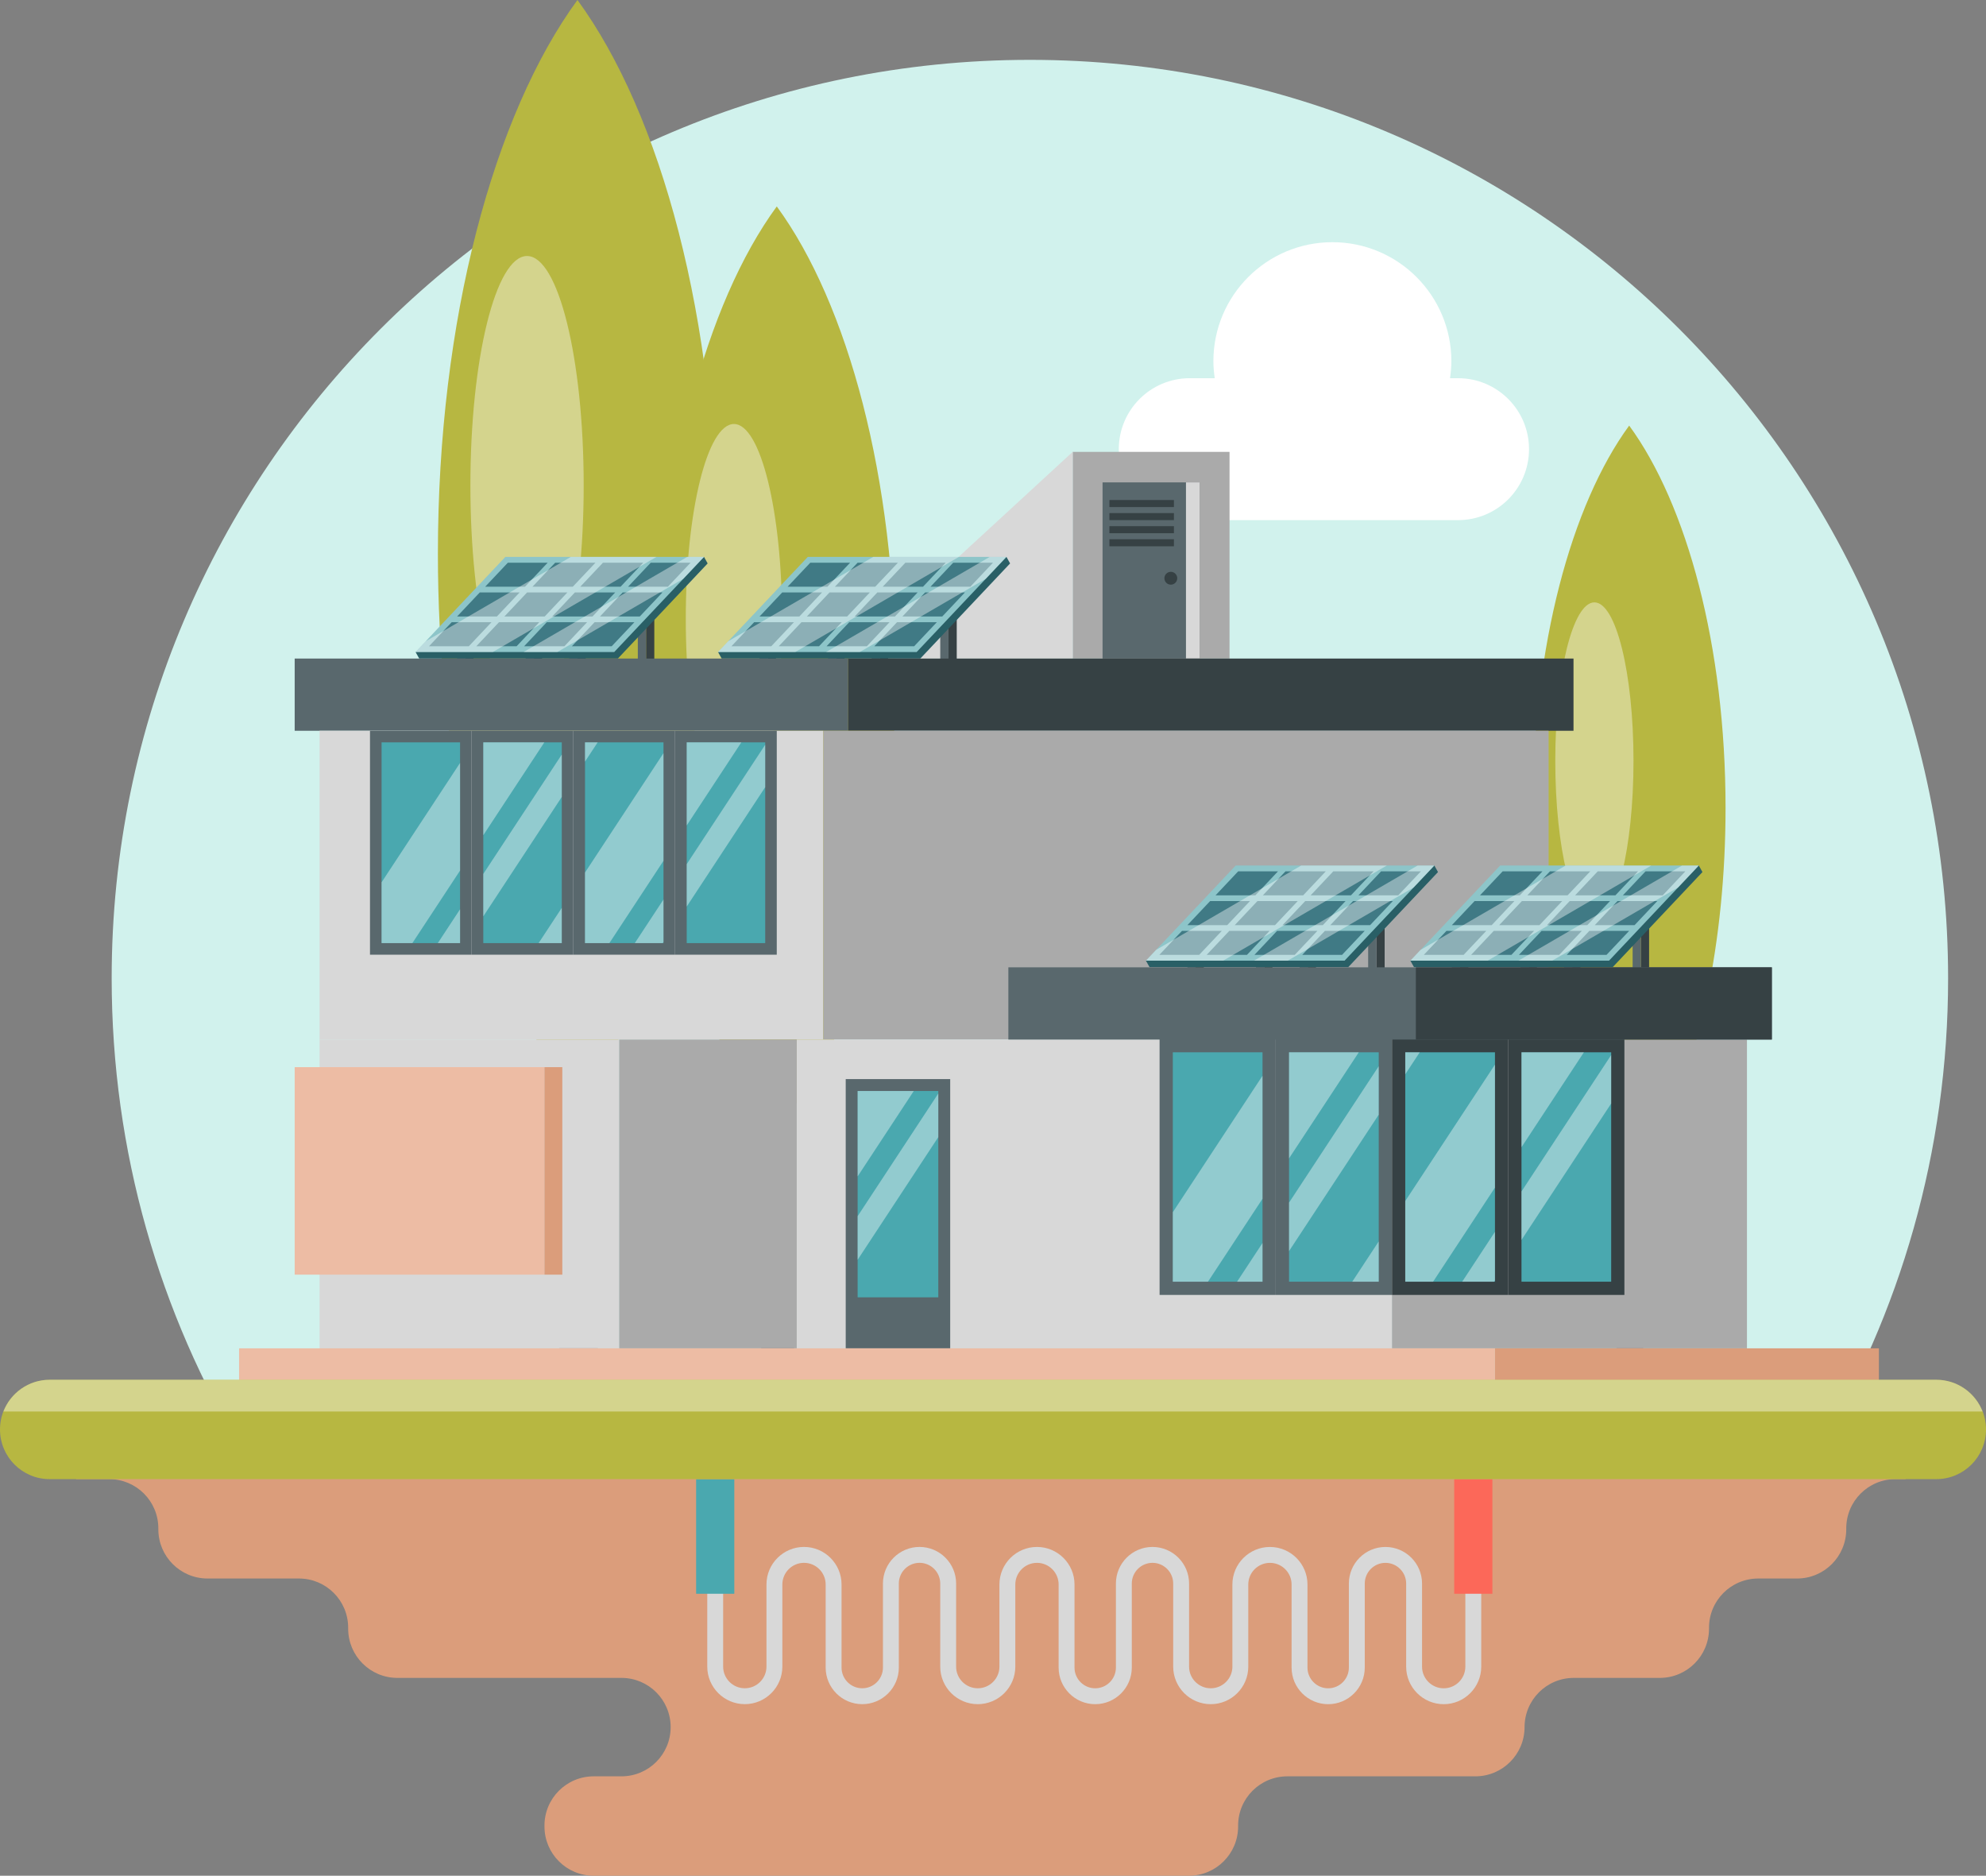 <svg xmlns="http://www.w3.org/2000/svg" viewBox="0 0 1400 1321.98"><rect x="0" y="0" width="1400" height="1321.98" fill="#808080" stroke="none"/><defs><style>      .d, .e {        fill: #fff;      }      .f {        fill: #8dc5c9;      }      .g {        fill: #d8d8d8;      }      .h {        fill: #d1f2ed;      }      .i {        fill: #364144;      }      .j {        fill: #b7b741;      }      .k {        fill: #295f66;      }      .l {        opacity: .15;      }      .e {        opacity: .4;      }      .e, .m {        mix-blend-mode: overlay;      }      .n {        fill: none;        isolation: isolate;      }      .o {        fill: #407a85;      }      .p {        fill: #59686d;      }      .q {        fill: #4aa8af;      }      .r {        fill: #aaa;      }      .s {        fill: #fc6859;      }      .m {        opacity: .3;      }      .t {        fill: #db9d7b;      }      .u {        fill: #edbca4;      }      .v {        fill: #674b35;      }    </style></defs><g class="n"><g id="b" data-name="Layer 2"><g id="c" data-name="&#xD1;&#xEB;&#xEE;&#xE9; 1"><g><path class="h" d="m1280.57,1023.45c58.85-97.51,92.72-211.78,92.72-333.98,0-357.49-289.8-647.29-647.29-647.29S78.72,331.99,78.72,689.47c0,122.19,33.88,236.47,92.72,333.98h1109.13Z"></path><path class="d" d="m1027.86,266.55h-5.69c.56-3.92.95-7.9.95-11.98,0-46.33-37.55-83.88-83.88-83.88s-83.88,37.55-83.88,83.88c0,4.08.39,8.06.95,11.98h-17.62c-27.62,0-50.01,22.39-50.01,50.01s22.39,50.01,50.01,50.01h189.16c27.62,0,50.01-22.39,50.01-50.01s-22.39-50.01-50.01-50.01Z"></path><g><rect class="v" x="394.12" y="709.56" width="27.36" height="259.51"></rect><g><path class="j" d="m419.95,743.94c6.34,0,12.15-3.53,15.05-9.17,43.18-83.98,70.45-207.15,70.45-344.47,0-165-39.35-309.61-98.38-390.3-59.03,80.7-98.38,225.31-98.38,390.3,0,137.32,27.27,260.48,70.45,344.47,2.9,5.64,8.71,9.17,15.05,9.17h25.78Z"></path><path class="l" d="m407.06,0c-.09.12-.18.26-.27.38,46.97,88.28,76.79,219.98,76.79,367.16s-28.64,273.56-73.98,361.76c-3.04,5.92-9.14,9.63-15.8,9.63h-11.61c3.13,3.15,7.41,5.01,11.99,5.01h25.78c6.34,0,12.15-3.53,15.05-9.17,43.18-83.98,70.45-207.15,70.45-344.47,0-165-39.35-309.61-98.38-390.3Z"></path><path class="e" d="m411.46,342.13c0,89.31-17.88,161.7-39.93,161.7s-39.93-72.4-39.93-161.7,17.88-161.7,39.93-161.7,39.93,72.4,39.93,161.7Z"></path></g></g><g><rect class="v" x="536.58" y="748.51" width="23.25" height="220.55"></rect><g><path class="j" d="m558.53,777.74c5.39,0,10.32-3,12.79-7.79,36.69-71.38,59.87-176.05,59.87-292.75,0-140.23-33.44-263.13-83.61-331.71-50.17,68.58-83.61,191.48-83.61,331.71,0,116.71,23.18,221.38,59.87,292.75,2.46,4.79,7.4,7.79,12.79,7.79h21.91Z"></path><path class="l" d="m547.57,145.48c-.08.11-.15.22-.23.33,39.92,75.02,65.26,186.96,65.26,312.04s-24.34,232.49-62.88,307.45c-2.59,5.03-7.77,8.19-13.43,8.19h-9.87c2.66,2.68,6.3,4.26,10.19,4.26h21.91c5.39,0,10.32-3,12.79-7.79,36.69-71.38,59.87-176.05,59.87-292.75,0-140.23-33.44-263.13-83.61-331.71Z"></path><path class="e" d="m551.31,436.25c0,75.9-15.19,137.43-33.94,137.43s-33.94-61.53-33.94-137.43,15.19-137.43,33.94-137.43,33.94,61.53,33.94,137.43Z"></path></g></g><g><rect class="v" x="1139.54" y="789.88" width="18.89" height="179.18"></rect><g><path class="j" d="m1157.37,813.62c4.38,0,8.39-2.44,10.39-6.33,29.81-57.99,48.64-143.03,48.64-237.85,0-113.93-27.17-213.78-67.93-269.5-40.76,55.72-67.93,155.57-67.93,269.5,0,94.82,18.83,179.86,48.64,237.85,2,3.89,6.01,6.33,10.39,6.33h17.8Z"></path><path class="l" d="m1148.47,299.94c-.06.09-.12.18-.19.27,32.43,60.95,53.02,151.89,53.02,253.51s-19.78,188.89-51.08,249.79c-2.1,4.09-6.31,6.65-10.91,6.65h-8.02c2.16,2.17,5.12,3.46,8.28,3.46h17.8c4.38,0,8.39-2.44,10.39-6.33,29.81-57.99,48.64-143.03,48.64-237.85,0-113.93-27.17-213.78-67.93-269.5Z"></path><path class="e" d="m1151.51,536.18c0,61.66-12.34,111.65-27.57,111.65s-27.57-49.99-27.57-111.65,12.34-111.65,27.57-111.65,27.57,49.99,27.57,111.65Z"></path></g></g><path class="t" d="m1343.4,1014.12H53.58v28.34h23.35c19.16,0,34.69,15.53,34.69,34.69v.66c0,19.16,15.53,34.69,34.69,34.69h64.44c19.16,0,34.69,15.53,34.69,34.69v.66c0,19.16,15.53,34.69,34.69,34.69h157.95c19.16,0,34.69,15.53,34.69,34.69s-15.53,34.69-34.69,34.69h-19.57c-19.16,0-34.69,15.53-34.69,34.69v.67c0,19.16,15.53,34.69,34.69,34.69h419.59c19.16,0,34.69-15.53,34.69-34.69v-.67c0-19.16,15.53-34.69,34.69-34.69h132.55c19.16,0,34.69-15.53,34.69-34.69s15.53-34.69,34.69-34.69h60.65c19.16,0,34.69-15.53,34.69-34.69v-.66c0-19.16,15.53-34.69,34.69-34.69h27.36c19.16,0,34.69-15.53,34.69-34.69v-.66c0-19.16,15.53-34.69,34.69-34.69h7.23v-28.34Z"></path><path class="g" d="m1017.72,1201.07c-14.59,0-26.47-11.87-26.47-26.46v-58.56c0-8.04-6.55-14.59-14.59-14.59s-14.59,6.55-14.59,14.59v59.23c0,14.22-11.57,25.79-25.79,25.79s-25.79-11.57-25.79-25.79v-58.56c0-8.42-6.85-15.26-15.26-15.26s-15.27,6.85-15.27,15.26v57.88c0,14.59-11.87,26.46-26.46,26.46s-26.47-11.87-26.47-26.46v-58.56c0-8.04-6.55-14.59-14.59-14.59s-14.59,6.55-14.59,14.59v59.23c0,14.22-11.57,25.79-25.79,25.79s-25.79-11.57-25.79-25.79v-58.56c0-8.42-6.85-15.26-15.26-15.26s-15.27,6.85-15.27,15.26v57.88c0,14.59-11.87,26.46-26.46,26.46s-26.47-11.87-26.47-26.46v-58.56c0-8.04-6.55-14.59-14.59-14.59s-14.59,6.55-14.59,14.59v59.23c0,14.22-11.57,25.79-25.79,25.79s-25.79-11.57-25.79-25.79v-58.56c0-8.42-6.85-15.26-15.26-15.26s-15.27,6.85-15.27,15.26v57.88c0,14.59-11.87,26.46-26.46,26.46s-26.47-11.87-26.47-26.46v-58.56h11.2v58.56c0,8.42,6.85,15.26,15.27,15.26s15.26-6.85,15.26-15.26v-57.88c0-14.59,11.87-26.46,26.47-26.46s26.46,11.87,26.46,26.46v58.56c0,8.04,6.55,14.59,14.59,14.59s14.59-6.55,14.59-14.59v-59.23c0-14.22,11.57-25.79,25.79-25.79s25.79,11.57,25.79,25.79v58.56c0,8.42,6.85,15.26,15.27,15.26s15.26-6.85,15.26-15.26v-57.88c0-14.59,11.87-26.46,26.47-26.46s26.46,11.87,26.46,26.46v58.56c0,8.04,6.55,14.59,14.59,14.59s14.59-6.55,14.59-14.59v-59.23c0-14.22,11.57-25.79,25.79-25.79s25.79,11.57,25.79,25.79v58.56c0,8.42,6.85,15.26,15.27,15.26s15.26-6.85,15.26-15.26v-57.88c0-14.59,11.87-26.46,26.47-26.46s26.46,11.87,26.46,26.46v58.56c0,8.04,6.55,14.59,14.59,14.59s14.59-6.55,14.59-14.59v-59.23c0-14.22,11.57-25.79,25.79-25.79s25.79,11.57,25.79,25.79v58.56c0,8.42,6.85,15.26,15.27,15.26s15.26-6.85,15.26-15.26v-57.88h11.2v57.88c0,14.59-11.87,26.46-26.46,26.46Z"></path><g><rect class="r" x="756.17" y="318.47" width="110.57" height="145.67"></rect><rect class="p" x="777.23" y="339.97" width="68.45" height="124.17"></rect><rect class="g" x="836.03" y="339.97" width="9.65" height="124.17"></rect><polygon class="g" points="597.93 464.13 756.17 318.47 756.17 464.13 597.93 464.13"></polygon><path class="i" d="m829.88,407.53c0,2.5-2.03,4.53-4.53,4.53s-4.53-2.03-4.53-4.53,2.03-4.53,4.53-4.53,4.53,2.03,4.53,4.53Z"></path><rect class="i" x="782.06" y="352.4" width="45.48" height="4.97"></rect><rect class="i" x="782.06" y="361.61" width="45.48" height="4.97"></rect><rect class="i" x="782.06" y="370.83" width="45.48" height="4.97"></rect><rect class="i" x="782.06" y="380.04" width="45.48" height="4.97"></rect></g><g><g><path class="i" d="m674.44,483.39h-54.18v-57.64l54.18-28.45v86.09Zm-48.37-5.81h42.56v-70.67l-42.56,22.35v48.32Z"></path><rect class="p" x="614.49" y="429.26" width="5.81" height="54.13"></rect><rect class="p" x="662.82" y="411.1" width="5.81" height="66.48"></rect></g><g><path class="i" d="m595.36,483.39h-54.18v-57.64l54.18-28.45v86.09Zm-48.37-5.81h42.56v-70.67l-42.56,22.35v48.32Z"></path><rect class="p" x="535.41" y="429.26" width="5.81" height="54.13"></rect><rect class="p" x="583.74" y="411.1" width="5.81" height="66.48"></rect></g><g><polygon class="k" points="709.48 392.49 506.15 459.53 508.72 464.13 648.76 464.13 712.05 397.09 709.48 392.49"></polygon><polygon class="f" points="569.44 392.49 506.15 459.53 646.19 459.53 709.48 392.49 569.44 392.49"></polygon><g><polygon class="o" points="583.3 413.49 599.27 396.58 571.2 396.58 555.23 413.49 583.3 413.49"></polygon><polygon class="o" points="613.18 417.53 584.77 417.53 568.76 434.5 597.17 434.5 613.18 417.53"></polygon><polygon class="o" points="563.48 434.5 579.49 417.53 551.42 417.53 535.41 434.5 563.48 434.5"></polygon><polygon class="o" points="650.68 413.49 666.65 396.58 638.24 396.58 622.27 413.49 650.68 413.49"></polygon><polygon class="o" points="616.99 413.49 632.96 396.58 604.55 396.58 588.58 413.49 616.99 413.49"></polygon><polygon class="o" points="636.14 434.5 664.21 434.5 680.22 417.53 652.15 417.53 636.14 434.5"></polygon><polygon class="o" points="598.64 438.53 582.67 455.45 611.08 455.45 627.05 438.53 598.64 438.53"></polygon><polygon class="o" points="564.95 438.53 548.98 455.45 577.39 455.45 593.36 438.53 564.95 438.53"></polygon><polygon class="o" points="646.87 417.53 618.46 417.53 602.45 434.5 630.86 434.5 646.87 417.53"></polygon><polygon class="o" points="660.4 438.53 632.33 438.53 629.36 441.68 616.36 455.45 644.43 455.45 660.4 438.53"></polygon><polygon class="o" points="671.93 396.58 655.96 413.49 684.03 413.49 700 396.58 671.93 396.58"></polygon><polygon class="o" points="531.6 438.53 515.63 455.45 543.7 455.45 559.67 438.53 531.6 438.53"></polygon></g><path class="e" d="m606.11,459.53h-23.79l115.36-67.04h11.8l-14.57,15.43-88.8,51.61Zm9.5-67.04l-102.26,59.43-7.19,7.61h54.45l115.36-67.04h-60.36Z"></path></g></g><g><g><path class="i" d="m461.24,483.39h-54.18v-57.64l54.18-28.45v86.09Zm-48.37-5.81h42.56v-70.67l-42.56,22.35v48.32Z"></path><rect class="p" x="401.28" y="429.26" width="5.81" height="54.13"></rect><rect class="p" x="449.62" y="411.1" width="5.81" height="66.48"></rect></g><g><path class="i" d="m382.16,483.39h-54.18v-57.64l54.18-28.45v86.09Zm-48.37-5.81h42.56v-70.67l-42.56,22.35v48.32Z"></path><rect class="p" x="322.2" y="429.26" width="5.81" height="54.13"></rect><rect class="p" x="370.54" y="411.1" width="5.81" height="66.48"></rect></g><g><polygon class="k" points="496.28 392.49 292.95 459.53 295.52 464.13 435.56 464.13 498.85 397.09 496.28 392.49"></polygon><polygon class="f" points="356.24 392.49 292.95 459.53 432.99 459.53 496.28 392.49 356.24 392.49"></polygon><g><polygon class="o" points="370.1 413.49 386.07 396.58 358 396.58 342.03 413.49 370.1 413.49"></polygon><polygon class="o" points="399.98 417.53 371.57 417.53 355.55 434.5 383.96 434.5 399.98 417.53"></polygon><polygon class="o" points="350.27 434.5 366.29 417.53 338.22 417.53 322.2 434.5 350.27 434.5"></polygon><polygon class="o" points="437.48 413.49 453.45 396.58 425.04 396.58 409.07 413.49 437.48 413.49"></polygon><polygon class="o" points="403.79 413.49 419.76 396.58 391.35 396.58 375.38 413.49 403.79 413.49"></polygon><polygon class="o" points="422.93 434.5 451 434.5 467.02 417.53 438.95 417.53 422.93 434.5"></polygon><polygon class="o" points="385.44 438.53 369.47 455.45 397.88 455.45 413.85 438.53 385.44 438.53"></polygon><polygon class="o" points="351.74 438.53 335.78 455.45 364.19 455.45 380.16 438.53 351.74 438.53"></polygon><polygon class="o" points="433.67 417.53 405.26 417.53 389.24 434.5 417.65 434.5 433.67 417.53"></polygon><polygon class="o" points="447.2 438.53 419.13 438.53 416.16 441.68 403.16 455.45 431.23 455.45 447.2 438.53"></polygon><polygon class="o" points="458.73 396.58 442.76 413.49 470.83 413.49 486.8 396.58 458.73 396.58"></polygon><polygon class="o" points="318.4 438.53 302.43 455.45 330.5 455.45 346.46 438.53 318.4 438.53"></polygon></g><path class="e" d="m392.9,459.53h-23.79l115.36-67.04h11.8l-14.57,15.43-88.8,51.61Zm9.5-67.04l-102.26,59.43-7.19,7.61h54.45l115.36-67.04h-60.36Z"></path></g></g><rect class="p" x="207.73" y="464.13" width="390.2" height="50.9"></rect><rect class="g" x="225.28" y="515.03" width="355.1" height="217.62"></rect><rect class="i" x="597.93" y="464.13" width="511.29" height="50.9"></rect><rect class="r" x="580.38" y="515.03" width="511.29" height="217.62"></rect><rect class="g" x="561.66" y="732.65" width="419.6" height="217.62"></rect><rect class="r" x="981.26" y="732.65" width="250.23" height="217.62"></rect><rect class="g" x="225.28" y="732.65" width="211.19" height="217.62"></rect><rect class="r" x="436.47" y="732.65" width="125.19" height="217.62" transform="translate(998.13 1682.92) rotate(180)"></rect><rect class="u" x="207.73" y="752.1" width="176.09" height="146.25"></rect><rect class="t" x="383.82" y="752.1" width="12.58" height="146.25" transform="translate(780.21 1650.45) rotate(180)"></rect><path class="m" d="m396.4,773.01h-188.66v-6.14h188.66v6.14Zm0,12.29h-188.66v6.14h188.66v-6.14Zm0,18.43h-188.66v6.14h188.66v-6.14Zm0,18.43h-188.66v6.14h188.66v-6.14Zm0,18.43h-188.66v6.14h188.66v-6.14Zm0,18.43h-188.66v6.14h188.66v-6.14Zm0,18.43h-188.66v6.14h188.66v-6.14Z"></path><rect class="p" x="260.82" y="515.03" width="71.65" height="157.82"></rect><rect class="p" x="332.52" y="515.03" width="71.65" height="157.82"></rect><rect class="p" x="404.22" y="515.03" width="71.65" height="157.82"></rect><rect class="p" x="475.92" y="515.03" width="71.65" height="157.82"></rect><path class="q" d="m268.99,664.68v-141.49h55.33v141.49h-55.33Zm71.7,0v-141.49h55.33v141.49h-55.33Zm71.7,0v-141.49h55.33v141.49h-55.33Zm71.7,0v-141.49h55.33v141.49h-55.33Z"></path><path class="e" d="m421.32,523.19l-8.94,13.59v-13.59h8.94Zm-97,14.49l-55.33,84.15v42.85h21.7l33.63-51.14v-75.85Zm71.7-5.9l-55.33,84.15v29.89l55.33-84.15v-29.89Zm-55.33-8.59v65.45l43.04-65.45h-43.04Zm-16.37,117.63l-15.69,23.86h15.69v-23.86Zm215.09-115.92l-55.33,84.15v29.89l55.33-84.15v-29.89Zm-71.7,138.94v-29.89l-20.21,30.73h19.66l.55-.84Zm-71.7-23.99l-16.33,24.83h16.33v-24.83Zm88.07-116.65v58.57l38.51-58.57h-38.51Zm-16.37,7.61l-55.33,84.15v49.73h17.18l38.15-58.02v-75.85Z"></path><rect class="p" x="817.43" y="732.29" width="81.88" height="180.34"></rect><rect class="p" x="899.36" y="732.29" width="81.88" height="180.34"></rect><rect class="i" x="981.29" y="732.29" width="81.88" height="180.34"></rect><rect class="i" x="1063.22" y="732.29" width="81.88" height="180.34"></rect><path class="q" d="m826.76,903.31v-161.68h63.23v161.68h-63.23Zm81.93,0v-161.68h63.23v161.68h-63.23Zm81.93,0v-161.68h63.23v161.68h-63.23Zm81.93,0v-161.68h63.23v161.68h-63.23Z"></path><path class="e" d="m1000.83,741.62l-10.21,15.53v-15.53h10.21Zm-110.85,16.56l-63.23,96.16v48.96h24.8l38.43-58.44v-86.68Zm81.93-6.74l-63.23,96.16v34.16l63.23-96.16v-34.16Zm-63.23-9.82v74.79l49.18-74.79h-49.18Zm-18.7,134.42l-17.92,27.26h17.92v-27.26Zm245.79-132.46l-63.23,96.16v34.16l63.23-96.16v-34.16Zm-81.93,158.76v-34.16l-23.09,35.12h22.46l.63-.96Zm-81.93-27.42l-18.66,28.38h18.66v-28.38Zm100.63-133.3v66.93l44.01-66.93h-44.01Zm-18.7,8.7l-63.23,96.16v56.83h19.63l43.6-66.3v-86.68Z"></path><rect class="p" x="596.18" y="760.52" width="73.65" height="189.75"></rect><path class="q" d="m604.57,914.33v-145.42h56.87v145.42h-56.87Z"></path><path class="e" d="m661.44,770.67l-56.87,86.49v30.73l56.87-86.49v-30.73Zm-56.87-1.76v60.2l39.58-60.2h-39.58Z"></path><rect class="l" x="225.28" y="515.03" width="866.39" height="21.76"></rect><polygon class="l" points="660.53 732.3 660.53 732.37 436.47 732.65 561.74 857.92 711.22 857.92 815.09 754.05 1009.39 754.05 1231.49 754.05 1231.49 732.3 660.53 732.3"></polygon><g><g><path class="i" d="m1162.51,700.9h-54.18v-57.64l54.18-28.45v86.09Zm-48.37-5.81h42.56v-70.67l-42.56,22.35v48.32Z"></path><rect class="p" x="1102.56" y="646.77" width="5.81" height="54.13"></rect><rect class="p" x="1150.89" y="628.61" width="5.81" height="66.48"></rect></g><g><path class="i" d="m1083.43,700.9h-54.18v-57.64l54.18-28.45v86.09Zm-48.37-5.81h42.56v-70.67l-42.56,22.35v48.32Z"></path><rect class="p" x="1023.48" y="646.77" width="5.81" height="54.13"></rect><rect class="p" x="1071.81" y="628.61" width="5.81" height="66.48"></rect></g><g><polygon class="k" points="1197.55 610 994.22 677.05 996.79 681.64 1136.84 681.64 1200.12 614.6 1197.55 610"></polygon><polygon class="f" points="1057.51 610 994.22 677.05 1134.26 677.05 1197.55 610 1057.51 610"></polygon><g><polygon class="o" points="1071.37 631.01 1087.34 614.09 1059.27 614.09 1043.3 631.01 1071.37 631.01"></polygon><polygon class="o" points="1101.26 635.04 1072.84 635.04 1056.83 652.01 1085.24 652.01 1101.26 635.04"></polygon><polygon class="o" points="1051.55 652.01 1067.56 635.04 1039.5 635.04 1023.48 652.01 1051.55 652.01"></polygon><polygon class="o" points="1138.75 631.01 1154.72 614.09 1126.31 614.09 1110.34 631.01 1138.75 631.01"></polygon><polygon class="o" points="1105.06 631.01 1121.03 614.09 1092.62 614.09 1076.65 631.01 1105.06 631.01"></polygon><polygon class="o" points="1124.21 652.01 1152.28 652.01 1168.29 635.04 1140.23 635.04 1124.21 652.01"></polygon><polygon class="o" points="1086.71 656.04 1070.74 672.96 1099.15 672.96 1115.12 656.04 1086.71 656.04"></polygon><polygon class="o" points="1053.02 656.04 1037.05 672.96 1065.46 672.96 1081.43 656.04 1053.02 656.04"></polygon><polygon class="o" points="1134.95 635.04 1106.53 635.04 1090.52 652.01 1118.93 652.01 1134.95 635.04"></polygon><polygon class="o" points="1148.47 656.04 1120.4 656.04 1117.43 659.19 1104.43 672.96 1132.5 672.96 1148.47 656.04"></polygon><polygon class="o" points="1160 614.09 1144.03 631.01 1172.1 631.01 1188.07 614.09 1160 614.09"></polygon><polygon class="o" points="1019.67 656.04 1003.7 672.96 1031.77 672.96 1047.74 656.04 1019.67 656.04"></polygon></g><path class="e" d="m1094.18,677.05h-23.79l115.36-67.04h11.8l-14.57,15.43-88.8,51.61Zm9.5-67.04l-102.26,59.43-7.19,7.61h54.45l115.36-67.04h-60.36Z"></path></g></g><g><g><path class="i" d="m976.08,700.9h-54.18v-57.64l54.18-28.45v86.09Zm-48.37-5.81h42.56v-70.67l-42.56,22.35v48.32Z"></path><rect class="p" x="916.13" y="646.77" width="5.81" height="54.13"></rect><rect class="p" x="964.46" y="628.61" width="5.81" height="66.48"></rect></g><g><path class="i" d="m897,700.9h-54.18v-57.64l54.18-28.45v86.09Zm-48.37-5.81h42.56v-70.67l-42.56,22.35v48.32Z"></path><rect class="p" x="837.05" y="646.77" width="5.81" height="54.13"></rect><rect class="p" x="885.39" y="628.61" width="5.81" height="66.48"></rect></g><g><polygon class="k" points="1011.12 610 807.79 677.05 810.37 681.64 950.41 681.64 1013.7 614.6 1011.12 610"></polygon><polygon class="f" points="871.08 610 807.79 677.05 947.83 677.05 1011.12 610 871.08 610"></polygon><g><polygon class="o" points="884.95 631.01 900.91 614.09 872.84 614.09 856.88 631.01 884.95 631.01"></polygon><polygon class="o" points="914.83 635.04 886.42 635.04 870.4 652.01 898.81 652.01 914.83 635.04"></polygon><polygon class="o" points="865.12 652.01 881.14 635.04 853.07 635.04 837.05 652.01 865.12 652.01"></polygon><polygon class="o" points="952.33 631.01 968.29 614.09 939.88 614.09 923.92 631.01 952.33 631.01"></polygon><polygon class="o" points="918.64 631.01 934.6 614.09 906.19 614.09 890.23 631.01 918.64 631.01"></polygon><polygon class="o" points="937.78 652.01 965.85 652.01 981.87 635.04 953.8 635.04 937.78 652.01"></polygon><polygon class="o" points="900.28 656.04 884.31 672.96 912.72 672.96 928.69 656.04 900.28 656.04"></polygon><polygon class="o" points="866.59 656.04 850.62 672.96 879.03 672.96 895 656.04 866.59 656.04"></polygon><polygon class="o" points="948.52 635.04 920.11 635.04 904.09 652.01 932.5 652.01 948.52 635.04"></polygon><polygon class="o" points="962.04 656.04 933.97 656.04 931 659.19 918 672.96 946.07 672.96 962.04 656.04"></polygon><polygon class="o" points="973.57 614.09 957.61 631.01 985.67 631.01 1001.64 614.09 973.57 614.09"></polygon><polygon class="o" points="833.24 656.04 817.27 672.96 845.34 672.96 861.31 656.04 833.24 656.04"></polygon></g><path class="e" d="m907.75,677.05h-23.79l115.36-67.04h11.8l-14.57,15.43-88.8,51.61Zm9.5-67.04l-102.26,59.43-7.19,7.61h54.45l115.36-67.04h-60.36Z"></path></g></g><rect class="p" x="710.83" y="681.75" width="538.2" height="50.9"></rect><rect class="i" x="998.07" y="681.75" width="250.97" height="50.9"></rect><rect class="u" x="168.54" y="950.27" width="885.3" height="22.82"></rect><rect class="t" x="1053.84" y="950.27" width="270.66" height="22.82" transform="translate(2378.34 1923.36) rotate(180)"></rect><rect class="q" x="490.72" y="1042.47" width="26.92" height="80.77"></rect><rect class="s" x="1025.12" y="1042.47" width="26.92" height="80.77"></rect><path class="m" d="m109.65,1065.72h1193.8c4.73-13.53,17.57-23.25,32.72-23.25h7.23v-28.34H53.58v28.34h23.35c15.14,0,27.99,9.72,32.72,23.25Z"></path><path class="j" d="m1364.98,972.42H35.02c-19.34,0-35.02,15.68-35.02,35.02h0c0,19.34,15.68,35.02,35.02,35.02h1329.96c19.34,0,35.02-15.68,35.02-35.02h0c0-19.34-15.68-35.02-35.02-35.02Z"></path><path class="e" d="m1397.6,994.78c-5.08-13.07-17.75-22.35-32.62-22.35H35.02c-14.87,0-27.54,9.28-32.62,22.35h1395.2Z"></path></g></g></g></g></svg>